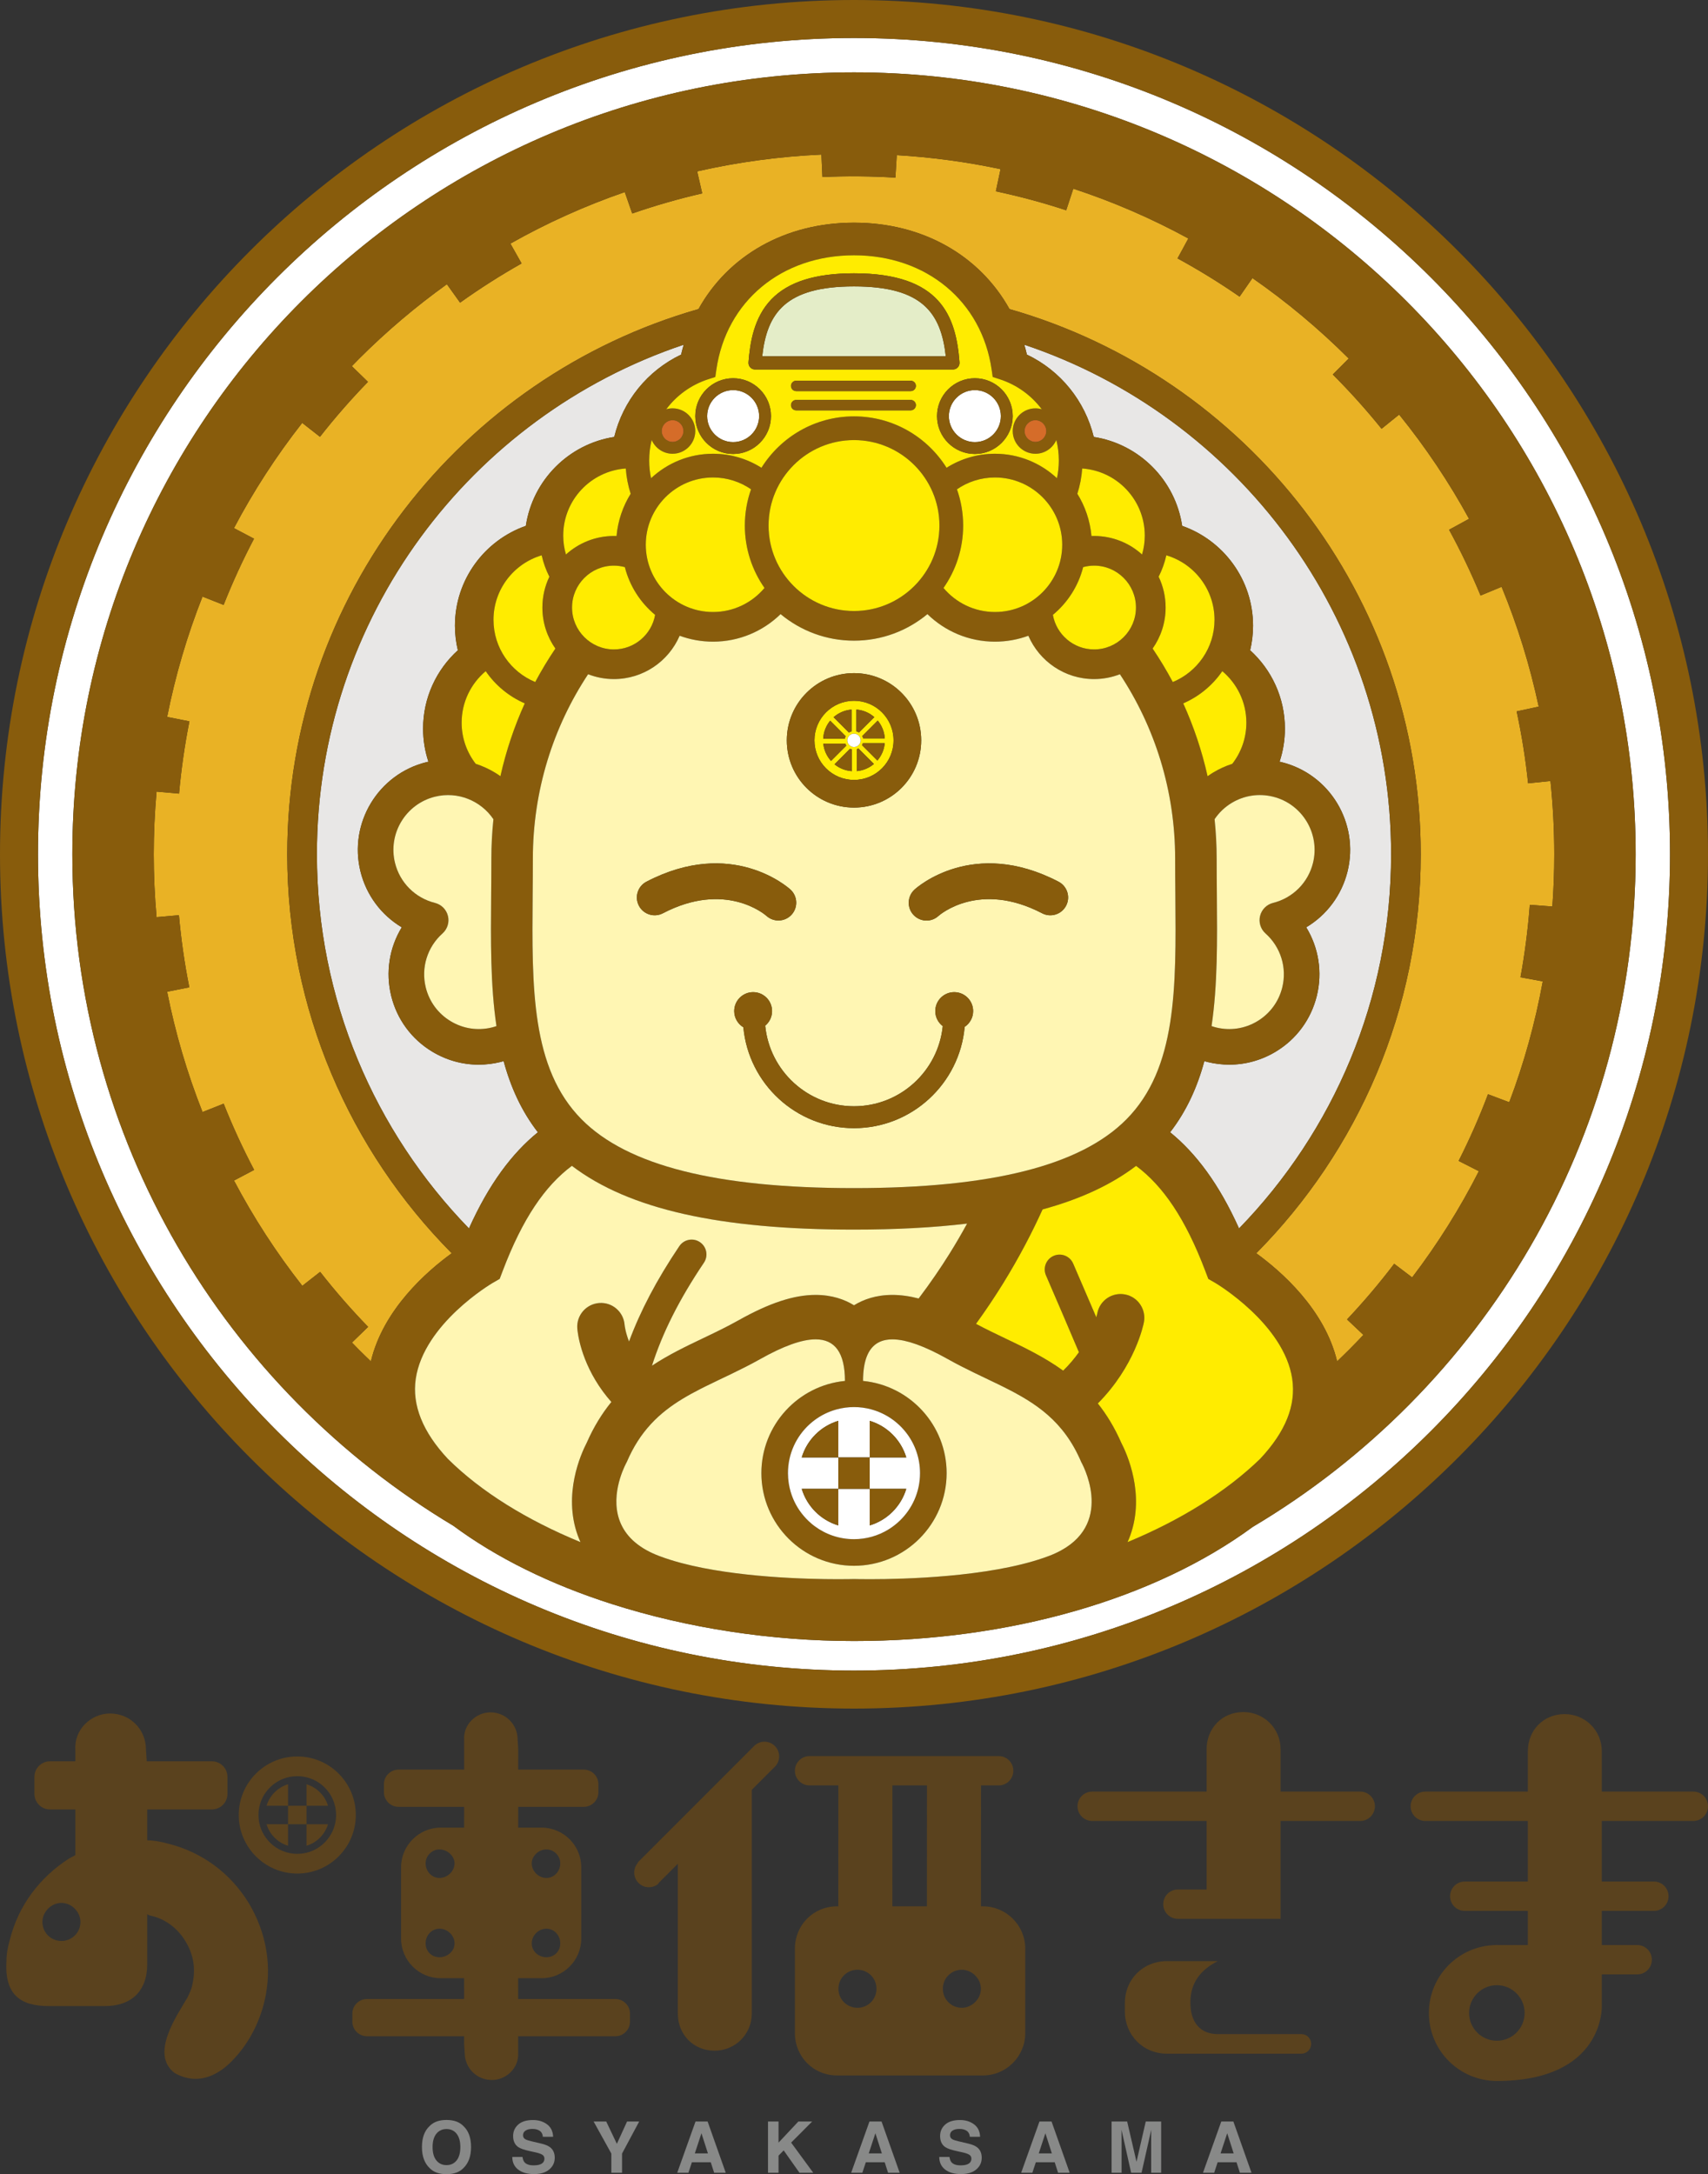 <?xml version="1.0" encoding="UTF-8"?><svg id="_レイヤー_2" xmlns="http://www.w3.org/2000/svg" viewBox="0 0 385.517 490.574"><rect x="0" y="0" width="385.517" height="490.574" fill="#333333" stroke="none"/><defs><style>.cls-1{fill:#ffec00;}.cls-1,.cls-2,.cls-3,.cls-4,.cls-5,.cls-6,.cls-7,.cls-8,.cls-9,.cls-10{stroke-width:0px;}.cls-2{fill:#e8e7e6;}.cls-3{fill:#885c0c;}.cls-4{fill:#d56c29;}.cls-5{fill:#e4edc8;}.cls-6{fill:#fff6b3;}.cls-7{fill:#5a421e;}.cls-8{fill:#888988;}.cls-9{fill:#e9b225;}.cls-10{fill:#fff;}</style></defs><g id="_レイヤー_1-2"><path class="cls-8" d="M100.784,478.34c-1.652,0-2.915.449-3.788,1.349-1.171,1.062-1.757,2.651-1.757,4.768,0,2.076.586,3.665,1.757,4.768.873.899,2.136,1.349,3.788,1.349s2.915-.45,3.788-1.349c1.166-1.103,1.749-2.693,1.749-4.768,0-2.117-.583-3.707-1.749-4.768-.873-.899-2.136-1.349-3.788-1.349ZM103.063,487.469c-.562.705-1.322,1.058-2.278,1.058s-1.72-.353-2.29-1.058c-.57-.706-.855-1.71-.855-3.012s.285-2.306.855-3.012c.57-.706,1.333-1.058,2.29-1.058s1.716.354,2.278,1.062c.562.709.843,1.711.843,3.008,0,1.302-.281,2.306-.843,3.012Z"/><path class="cls-8" d="M122.18,483.673l-2.029-.479c-.783-.183-1.294-.342-1.536-.478-.375-.204-.563-.513-.563-.926,0-.449.19-.8.571-1.051.38-.251.89-.376,1.528-.376.573,0,1.053.096,1.439.29.579.293.89.787.933,1.482h2.321c-.042-1.229-.499-2.166-1.369-2.812-.871-.645-1.923-.968-3.156-.968-1.477,0-2.596.343-3.358,1.027-.762.685-1.143,1.545-1.143,2.58,0,1.135.389,1.968,1.168,2.502.46.319,1.305.614,2.535.886l1.251.275c.733.157,1.267.337,1.605.541.337.209.506.504.506.886,0,.654-.344,1.101-1.033,1.341-.363.126-.835.188-1.417.188-.971,0-1.658-.238-2.058-.713-.219-.262-.366-.657-.44-1.185h-2.306c0,1.203.436,2.148,1.308,2.835.872.688,2.069,1.032,3.591,1.032,1.49,0,2.644-.349,3.46-1.047.816-.698,1.225-1.575,1.225-2.631,0-1.03-.345-1.816-1.034-2.36-.444-.35-1.11-.63-2-.839Z"/><polygon class="cls-8" points="139.235 483.727 136.835 478.693 133.989 478.693 137.988 485.918 137.988 490.252 140.404 490.252 140.404 485.918 144.27 478.693 141.533 478.693 139.235 483.727"/><path class="cls-8" d="M156.986,478.693l-4.126,11.559h2.526l.784-2.376h4.257l.763,2.376h2.619l-4.09-11.559h-2.733ZM156.827,485.884l1.5-4.548,1.46,4.548h-2.961Z"/><polygon class="cls-8" points="183.313 478.693 180.191 478.693 175.725 483.456 175.725 478.693 173.349 478.693 173.349 490.252 175.725 490.252 175.725 486.386 176.889 485.207 180.45 490.252 183.556 490.252 178.569 483.447 183.313 478.693"/><path class="cls-8" d="M196.245,478.693l-4.126,11.559h2.526l.784-2.376h4.257l.763,2.376h2.619l-4.09-11.559h-2.733ZM196.086,485.884l1.5-4.548,1.46,4.548h-2.961Z"/><path class="cls-8" d="M218.555,483.673l-2.029-.479c-.783-.183-1.294-.342-1.536-.478-.375-.204-.563-.513-.563-.926,0-.449.19-.8.571-1.051.38-.251.89-.376,1.528-.376.573,0,1.053.096,1.439.29.579.293.89.787.933,1.482h2.321c-.042-1.229-.499-2.166-1.369-2.812-.871-.645-1.923-.968-3.156-.968-1.477,0-2.596.343-3.358,1.027-.762.685-1.143,1.545-1.143,2.58,0,1.135.389,1.968,1.168,2.502.46.319,1.305.614,2.535.886l1.251.275c.733.157,1.267.337,1.605.541.337.209.506.504.506.886,0,.654-.344,1.101-1.033,1.341-.363.126-.835.188-1.417.188-.971,0-1.658-.238-2.058-.713-.219-.262-.366-.657-.44-1.185h-2.306c0,1.203.436,2.148,1.308,2.835.872.688,2.069,1.032,3.591,1.032,1.49,0,2.644-.349,3.46-1.047.816-.698,1.225-1.575,1.225-2.631,0-1.03-.345-1.816-1.034-2.36-.444-.35-1.11-.63-2-.839Z"/><path class="cls-8" d="M234.617,478.693l-4.126,11.559h2.526l.784-2.376h4.257l.763,2.376h2.619l-4.09-11.559h-2.733ZM234.458,485.884l1.5-4.548,1.46,4.548h-2.961Z"/><path class="cls-8" d="M256.521,487.782l-2.104-9.089h-3.515v11.559h2.251v-7.819c0-.225-.003-.539-.008-.945-.005-.405-.008-.717-.008-.937l2.175,9.701h2.348l2.191-9.701c0,.22-.003.532-.008.937-.005.406-.008.72-.008.945v7.819h2.251v-11.559h-3.476l-2.088,9.089Z"/><path class="cls-8" d="M275.656,478.693l-4.126,11.559h2.526l.784-2.376h4.257l.763,2.376h2.619l-4.09-11.559h-2.733ZM275.497,485.884l1.5-4.548,1.46,4.548h-2.961Z"/><path class="cls-7" d="M38,416.011c-1.717-.476-3.339-.763-4.77-.763v-6.971h14.591c1.944,0,3.52-1.576,3.52-3.52v-3.823c0-1.944-1.576-3.52-3.52-3.52h-14.699l-.178-2.678c0-4.484-3.529-8.109-8.109-8.109-4.293,0-8.109,3.625-7.823,8.109v2.678h-5.723c-1.944,0-3.52,1.576-3.52,3.52v3.823c0,1.944,1.576,3.52,3.52,3.52h5.723v10.31c-.477.286-.954.477-1.431.763-6.678,4.293-11.448,10.685-13.356,18.317-.477,1.717-.763,3.148-.763,4.77-.477,7.632,3.149,10.207,9.54,10.207h12.688c5.915,0,9.54-3.339,9.54-9.445v-11.257c.191,0,.477.286.668.286,3.34.668,6.201,2.862,7.919,5.724,1.908,3.053,2.385,6.392,1.622,9.731-.19,1.145-.668,2.099-1.144,3.053-2.385,4.102-8.477,12.746-2.882,17.009,5.683,3.197,10.514-.027,13.376-3.175,3.339-3.53,5.724-8.109,6.868-12.879,1.909-7.824.477-15.647-3.529-22.325-4.102-6.678-10.494-11.448-18.127-13.357ZM13.863,437.954c-2.385,0-4.293-1.908-4.293-4.294,0-2.194,1.908-4.293,4.293-4.293s4.294,2.099,4.294,4.293c0,2.385-1.909,4.294-4.294,4.294Z"/><path class="cls-7" d="M67.099,396.319c-7.285,0-13.212,5.927-13.212,13.212s5.927,13.212,13.212,13.212,13.212-5.927,13.212-13.212-5.927-13.212-13.212-13.212ZM74.236,414.6c-.27.379-.565.738-.891,1.07-.018.018-.033.039-.051.057-.396.396-.83.755-1.297,1.07-1.398.945-3.084,1.496-4.898,1.496-1.209,0-2.362-.245-3.41-.688-.524-.222-1.022-.493-1.488-.808-.873-.59-1.629-1.338-2.239-2.196-.105-.148-.204-.299-.299-.454-.239-.385-.457-.783-.636-1.205-.443-1.048-.688-2.2-.688-3.41s.245-2.362.688-3.41c.111-.262.234-.517.369-.766,1.483-2.731,4.377-4.585,7.703-4.585s6.22,1.854,7.703,4.585c.135.248.258.504.369.766.443,1.048.688,2.2.688,3.41s-.245,2.362-.688,3.41c-.178.421-.396.82-.636,1.205-.096.154-.194.306-.299.454Z"/><path class="cls-7" d="M60.163,407.448h4.853v-4.853c-2.324.697-4.156,2.529-4.853,4.853Z"/><path class="cls-7" d="M65.016,416.467v-4.853h-4.853c.697,2.325,2.529,4.156,4.853,4.853Z"/><path class="cls-7" d="M74.035,411.614h-4.853v4.853c2.324-.697,4.156-2.529,4.853-4.853Z"/><path class="cls-7" d="M69.182,402.596v4.853h4.853c-.697-2.324-2.529-4.156-4.853-4.853Z"/><rect class="cls-7" x="65.016" y="407.448" width="4.166" height="4.166"/><path class="cls-7" d="M142.194,456.15v-1.801c0-1.822-1.477-3.3-3.3-3.3h-21.937l.001-4.691h5.298c4.919,0,8.942-4.024,8.942-8.942v-16.095c0-4.918-4.024-8.942-8.942-8.942h-5.292l.001-4.691h14.802c1.822,0,3.3-1.477,3.3-3.3v-1.801c0-1.822-1.477-3.3-3.3-3.3h-14.8l.001-4.748-.135-2.028c0-3.395-2.673-6.14-6.141-6.14-3.251,0-6.141,2.745-5.924,6.14v2.028l-.001,4.748h-14.81c-1.823,0-3.3,1.477-3.3,3.3v1.801c0,1.822,1.477,3.3,3.3,3.3h14.809l-.001,4.691h-5.297c-4.919,0-8.942,4.025-8.942,8.942v16.095c0,4.919,4.024,8.942,8.942,8.942h5.292l-.001,4.691h-21.929c-1.823,0-3.3,1.477-3.3,3.3v1.801c0,1.822,1.477,3.3,3.3,3.3h21.927l-0,1.706.135,2.028c0,3.396,2.672,6.141,6.14,6.141,3.251,0,6.141-2.745,5.924-6.141v-2.028l0-1.706h21.938c1.822,0,3.3-1.477,3.3-3.3ZM123.329,417.296c1.788,0,3.13,1.52,3.13,3.13,0,1.788-1.341,3.309-3.13,3.309s-3.309-1.521-3.309-3.309c0-1.61,1.521-3.13,3.309-3.13ZM123.329,435.181c1.788,0,3.13,1.52,3.13,3.308,0,1.788-1.341,3.13-3.13,3.13s-3.309-1.342-3.309-3.13c0-1.788,1.521-3.308,3.309-3.308ZM99.199,441.619c-1.789,0-3.13-1.342-3.13-3.13,0-1.788,1.341-3.308,3.13-3.308,1.788,0,3.398,1.52,3.398,3.308,0,1.788-1.61,3.13-3.398,3.13ZM99.199,423.735c-1.789,0-3.13-1.521-3.13-3.309,0-1.61,1.341-3.13,3.13-3.13,1.788,0,3.398,1.52,3.398,3.13,0,1.788-1.61,3.309-3.398,3.309Z"/><path class="cls-7" d="M231.415,439.675c0-5.247-4.294-9.54-9.54-9.54h-.459l.01-27.281h3.997c1.823,0,3.3-1.477,3.3-3.3v-.019c0-1.822-1.477-3.3-3.3-3.3h-42.704c-1.823,0-3.3,1.477-3.3,3.3v.019c0,1.822,1.477,3.3,3.3,3.3h6.507l-.01,27.281h-.257c-5.438,0-9.54,4.294-9.54,9.54v19.08c0,5.248,4.102,9.54,9.54,9.54h32.915c5.247,0,9.54-4.292,9.54-9.54v-19.08ZM209.227,402.854l-.01,27.281h-7.801l.01-27.281h7.801ZM193.539,453.032c-2.384,0-4.292-1.909-4.292-4.294s1.908-4.293,4.292-4.293c2.386,0,4.294,1.908,4.294,4.293s-1.908,4.294-4.294,4.294ZM217.105,453.032c-2.386,0-4.294-1.909-4.294-4.294s1.908-4.293,4.294-4.293c2.195,0,4.292,1.908,4.292,4.293s-2.097,4.294-4.292,4.294Z"/><path class="cls-7" d="M174.899,398.634c1.289-1.289,1.289-3.378,0-4.666l-.013-.014c-1.289-1.289-3.378-1.289-4.667,0l-3.793,3.793-22.61,22.61.301-.172c-1.289,1.289-1.289,3.378,0,4.667l.013.013c1.289,1.289,3.378,1.289,4.667,0l-.301.172,4.497-4.497v33.773c0,4.77,3.53,8.394,8.3,8.394,4.579,0,8.395-3.624,8.395-8.394v-50.468l1.417-1.417,3.793-3.793Z"/><path class="cls-7" d="M307.03,404.252h-17.988v-9.557c0-4.77-3.816-8.394-8.395-8.394-4.77,0-8.3,3.624-8.3,8.394v9.557h-25.839c-1.823,0-3.3,1.477-3.3,3.3v.019c0,1.822,1.477,3.3,3.3,3.3h25.839v15.467h-6.488c-1.822,0-3.3,1.477-3.3,3.3v.019c0,1.822,1.477,3.3,3.3,3.3h23.183v-22.086h17.988c1.823,0,3.3-1.477,3.3-3.3v-.019c0-1.822-1.477-3.3-3.3-3.3Z"/><path class="cls-7" d="M293.737,458.965h-18.855c-3.931,0-6.2-2.572-6.2-7.15,0-4.484,2.384-7.41,6.2-9.318h-11.448c-5.534,0-9.54,4.198-9.54,9.445v1.908c0,5.248,4.007,9.54,9.54,9.54h30.303c1.218,0,2.206-.988,2.206-2.206v-.013c0-1.218-.988-2.206-2.206-2.206Z"/><path class="cls-7" d="M382.218,404.252h-20.669v-9.094c0-4.77-3.815-8.395-8.394-8.395-4.77,0-8.3,3.625-8.3,8.395v9.094h-23.159c-1.823,0-3.3,1.477-3.3,3.3v.019c0,1.822,1.477,3.3,3.3,3.3h23.159v13.675h-14.249c-1.823,0-3.3,1.477-3.3,3.3v.019c0,1.822,1.477,3.3,3.3,3.3h14.249v7.709h-6.724c-.091-.002-.179-.016-.27-.016-.11,0-.217.014-.327.016h-.001c-0,0-.001 0-.001 0-8.32.177-15.013,6.963-15.013,15.325,0,8.473,6.869,15.342,15.342,15.342,24.163,0,23.689-16.758,23.689-16.758v-7.291h7.995c1.822,0,3.3-1.477,3.3-3.3v-.019c0-1.822-1.477-3.3-3.3-3.3h-7.995v-7.709h11.76c1.822,0,3.3-1.477,3.3-3.3v-.019c0-1.822-1.477-3.3-3.3-3.3h-11.76v-13.675h20.669c1.822,0,3.3-1.477,3.3-3.3v-.019c0-1.822-1.477-3.3-3.3-3.3ZM337.859,460.466c-3.461,0-6.267-2.806-6.267-6.267s2.806-6.267,6.267-6.267c3.461,0,6.267,2.806,6.267,6.267s-2.806,6.267-6.267,6.267Z"/><path class="cls-2" d="M71.531,192.759c0,32.792,13.093,62.579,34.319,84.424,4.499-10.015,9.703-16.947,15.554-21.702-3.716-4.801-6.147-10.206-7.726-16.052-.235.067-.47.135-.709.194-1.633.403-3.284.602-4.923.602-3.667.001-7.276-.997-10.496-2.941-4.659-2.814-7.944-7.273-9.25-12.558-1.325-5.365-.41-10.92,2.383-15.491-4.601-2.745-7.996-7.234-9.322-12.6-2.694-10.908,3.988-21.974,14.896-24.669.146-.036.292-.064.438-.097-.775-2.35-1.201-4.857-1.201-7.463,0-7.002,3.029-13.309,7.846-17.681-.424-1.778-.655-3.629-.655-5.535,0-10.407,6.695-19.275,16.003-22.538,1.534-10.3,9.669-18.474,19.952-20.064,1.973-8.099,7.466-14.946,15.09-18.581.174-.755.375-1.495.588-2.228-48.061,16.11-82.789,61.563-82.789,114.979Z"/><path class="cls-9" d="M345.293,204.163l5.091.381c.286-3.902.43-7.833.43-11.785,0-5.562-.293-11.079-.857-16.537l-5.048.525c-.565-5.437-1.434-10.9-2.582-16.237l4.978-1.071c-1.981-9.278-4.779-18.32-8.377-27.033l-4.751,1.967c-2.089-5.046-4.478-10.039-7.102-14.84l4.508-2.464c-4.512-8.248-9.782-16.119-15.778-23.526l-3.971,3.203c-3.435-4.259-7.139-8.379-11.008-12.245l3.597-3.599c-6.766-6.755-14.041-12.814-21.731-18.158l-2.905,4.19c-4.495-3.116-9.207-6.019-14.004-8.628l2.444-4.493c-8.308-4.527-16.992-8.29-25.971-11.239l-1.602,4.874c-5.184-1.704-10.527-3.144-15.879-4.282l1.063-5.003c-7.663-1.624-15.487-2.683-23.423-3.158l-.313,5.078c-5.48-.338-11.022-.384-16.472-.137l-.229-5.068c-9.529.434-18.905,1.709-28.043,3.79l1.14,4.969c-5.322,1.221-10.638,2.748-15.801,4.539l-1.678-4.836c-8.934,3.085-17.571,6.967-25.818,11.625l2.526,4.479c-4.761,2.686-9.432,5.661-13.883,8.845l-2.976-4.16c-7.005,5.027-13.655,10.653-19.872,16.871-.535.536-1.057,1.081-1.584,1.623l3.638,3.539c-3.816,3.923-7.46,8.093-10.83,12.396l-4.01-3.14c-5.877,7.488-11.021,15.435-15.406,23.749l4.528,2.384c-2.546,4.835-4.854,9.862-6.86,14.941l-4.764-1.882c-3.463,8.764-6.143,17.843-7.985,27.156l5.027.998c-1.062,5.35-1.849,10.837-2.339,16.306l-5.076-.455c-.412,4.678-.632,9.395-.632,14.147,0,4.765.221,9.496.635,14.186l5.049-.449c.484,5.446,1.27,10.922,2.338,16.275l-5.0.997c1.842,9.311,4.523,18.388,7.986,27.15l4.77-1.891c2.013,5.076,4.327,10.104,6.879,14.943l-4.548,2.398c4.389,8.319,9.539,16.27,15.421,23.762l4.027-3.151c3.371,4.309,7.013,8.483,10.825,12.407l-3.645,3.541c.517.532,1.029,1.067,1.554,1.593.896.896,1.804,1.776,2.718,2.648,2.792-11.761,12.695-20.367,18.249-24.392-22.935-23.131-37.125-54.947-37.125-90.017,0-58.369,39.297-107.732,92.823-123.024,6.7-12.047,19.525-19.496,35.098-19.496s28.398,7.449,35.098,19.496c53.526,15.293,92.822,64.655,92.822,123.024,0,35.07-14.19,66.886-37.125,90.017,5.554,4.025,15.457,12.631,18.249,24.392.914-.872,1.822-1.751,2.718-2.647,1.094-1.094,2.164-2.205,3.221-3.324l-3.696-3.49c3.758-3.979,7.339-8.203,10.644-12.555l4.054,3.078c5.762-7.57,10.796-15.588,15.057-23.972l-4.569-2.318c2.472-4.872,4.704-9.932,6.633-15.041l4.796,1.811c3.329-8.812,5.862-17.934,7.565-27.279l-5.031-.921c.935-5.107,1.621-10.338,2.038-15.548l.062-.799Z"/><path class="cls-2" d="M231.198,77.78c.213.733.414,1.473.588,2.228,7.624,3.634,13.118,10.482,15.09,18.581,10.282,1.59,18.417,9.764,19.952,20.064,9.307,3.262,16.002,12.131,16.002,22.538,0,1.905-.231,3.757-.654,5.534,4.817,4.372,7.846,10.679,7.846,17.681,0,2.606-.426,5.113-1.201,7.463.146.033.292.061.438.097,10.908,2.694,17.591,13.761,14.897,24.669-1.326,5.366-4.721,9.855-9.322,12.6,2.793,4.572,3.709,10.126,2.383,15.492-1.305,5.283-4.59,9.744-9.249,12.557-3.22,1.944-6.83,2.941-10.497,2.941-1.64,0-3.29-.199-4.923-.602-.239-.059-.474-.127-.709-.194-1.579,5.846-4.009,11.251-7.725,16.052,5.851,4.756,11.055,11.688,15.554,21.703,21.226-21.845,34.319-51.632,34.319-84.424,0-53.415-34.727-98.869-82.789-114.979Z"/><path class="cls-10" d="M192.758,8.575C91.199,8.575,8.575,91.2,8.575,192.759s82.624,184.183,184.183,184.183c101.559,0,184.184-82.624,184.184-184.183S294.317,8.575,192.758,8.575ZM282.756,344.527c-22.133,16.27-54.77,25.747-89.998,25.747-18.621,0-37.497-2.879-54.588-8.326-13.938-4.442-26.121-10.468-35.844-17.678-51.507-30.809-85.999-87.129-85.999-151.511C16.328,95.319,95.319,16.328,192.759,16.328c97.44,0,176.431,78.991,176.431,176.431,0,64.563-34.686,121.016-86.433,151.768Z"/><path class="cls-3" d="M192.759,16.328C95.319,16.328,16.328,95.319,16.328,192.759c0,64.383,34.492,120.702,85.999,151.511,9.722,7.211,21.905,13.237,35.844,17.678,17.091,5.447,35.968,8.326,54.588,8.326,35.228,0,67.865-9.477,89.998-25.747,51.747-30.752,86.433-87.205,86.433-151.768,0-97.44-78.991-176.431-176.431-176.431ZM93.838,311.142c1.82-12.482,17.147-21.534,17.293-21.619l1.654-.954.677-1.785c4.482-11.815,9.54-19.189,15.623-23.723,12.857,9.787,33.331,14.385,63.674,14.385,9.442,0,17.924-.447,25.524-1.354-1.208,2.211-2.528,4.486-3.981,6.813-1.987,3.181-4.297,6.57-6.953,10.085-2.094-.543-4.054-.809-5.924-.809-3.706,0-6.553,1.038-8.666,2.339-2.112-1.301-4.959-2.339-8.664-2.339-4.913-.001-10.449,1.824-17.421,5.741-2.669,1.5-5.408,2.806-8.056,4.068-3.745,1.785-7.685,3.667-11.46,6.163,2.356-7.376,6.099-14.887,11.726-23.236,1.033-1.532.628-3.612-.904-4.644-1.532-1.034-3.612-.629-4.645.905-5.138,7.623-8.814,14.662-11.356,21.52-.804-2.07-.978-3.548-1.002-3.783-.238-2.925-2.794-5.128-5.722-4.904-2.949.213-5.167,2.777-4.954,5.726.052.724.661,7.279,5.811,14.281.599.814,1.228,1.584,1.879,2.322-2.085,2.563-3.969,5.572-5.549,9.177-1.335,2.573-5.383,11.594-2.057,20.89.179.499.391,1.021.631,1.554-12.078-4.964-22.409-11.341-29.925-18.78-5.674-6.064-8.114-12.132-7.253-18.036ZM284.446,329.156c-7.757,7.503-18.033,13.865-29.946,18.803.24-.534.453-1.056.631-1.555,3.326-9.296-.722-18.318-2.057-20.89-1.512-3.45-3.302-6.356-5.28-8.846,8.368-8.42,10.271-17.649,10.398-18.309.557-2.904-1.342-5.728-4.246-6.285-2.904-.554-5.705,1.327-6.262,4.231-.019.091-.093.418-.238.913-1.296-3.034-2.99-6.972-5.218-12.114-.734-1.697-2.705-2.475-4.4-1.74-1.696.735-2.475,2.705-1.74,4.4,2.251,5.195,5.48,12.704,7.436,17.349-.96,1.356-2.132,2.766-3.552,4.156-4.252-3.069-8.791-5.237-13.072-7.279-2.17-1.035-4.399-2.105-6.602-3.28,2.29-3.166,4.33-6.229,6.124-9.135,3.669-5.94,6.584-11.575,8.9-16.686,8.581-2.338,15.555-5.599,21.11-9.827,6.083,4.534,11.141,11.908,15.623,23.723l.677,1.785,1.654.954c.154.089,15.461,9.23,17.288,21.585.886,5.991-1.479,11.896-7.228,18.048ZM171.584,306.661c5.189-2.916,9.383-4.456,12.509-4.456,4.342 0,6.614,2.985,6.622,9.379-10.573,1.031-18.863,9.967-18.863,20.806,0,11.528,9.379,20.907,20.907,20.907s20.907-9.379,20.907-20.907c0-10.839-8.291-19.775-18.863-20.806 0-.227-.001-.458.005-.676.003-.12.011-.233.016-.35.01-.244.023-.485.04-.717.01-.13.023-.257.035-.383.02-.21.043-.417.07-.618.017-.125.034-.248.053-.369.031-.197.066-.388.103-.575.022-.109.042-.22.067-.326.046-.203.098-.397.152-.588.004-.015.008-.03.012-.044-0.0 0-.001.001-.001.001.741-2.585,2.216-4.076,4.389-4.556.087-.019.176-.036.266-.052.145-.026.294-.047.445-.065.092-.011.184-.021.278-.029.164-.013.332-.019.502-.023.082-.002.162-.006.245-.006.342.002.698.025,1.065.063.076.008.153.017.231.027.377.046.763.106,1.166.189.037.008.077.018.114.026.387.082.786.184,1.196.299.073.021.144.039.217.06.428.125.869.27,1.321.43.092.033.185.067.278.101.467.171.944.354,1.436.561.026.011.052.023.078.034.48.203.975.426,1.479.662.094.044.186.086.281.131.511.243,1.035.504,1.57.781.104.054.21.11.315.165.558.293,1.124.597,1.708.925,3.929,2.208,7.754,3.923,11.341,5.668.359.175.715.349,1.069.525,7.429,3.69,13.744,7.747,17.695,17.019,0,0,7.627,13.305-4.553,19.958-.406.222-.834.436-1.285.642-.451.206-.925.404-1.423.594-.349.133-.705.261-1.065.387-.079.028-.159.056-.239.083-12.517,4.303-31.357,4.785-39.148,4.785-2.24,0-3.568-.04-3.568-.04,0,0-1.327.04-3.568.04-7.03,0-23.052-.392-35.31-3.629-.076-.02-.153-.04-.229-.06-.382-.102-.76-.208-1.134-.316-.077-.022-.153-.045-.23-.068-.343-.1-.682-.203-1.018-.309-.048-.015-.097-.03-.146-.045-.366-.116-.726-.236-1.082-.359-.079-.027-.158-.055-.237-.083-.36-.126-.717-.254-1.066-.387-.498-.189-.972-.387-1.423-.594-.451-.206-.879-.421-1.285-.642-2.03-1.109-3.51-2.402-4.566-3.788-1.057-1.386-1.69-2.864-2.027-4.343-1.349-5.913,2.041-11.827,2.041-11.827,1.484-3.483,3.304-6.228,5.389-8.496.038-.041.075-.084.113-.125.523-.562,1.062-1.094,1.616-1.601.564-.515,1.143-1.003,1.738-1.469,2.379-1.865,4.997-3.375,7.786-4.798.349-.178.7-.354,1.053-.53,3.891-1.933,8.088-3.765,12.41-6.193ZM207.662,332.391c0,4.241-1.774,8.065-4.618,10.779-.181.172-.366.34-.555.503-.393.339-.803.658-1.23.955-.275.191-.556.375-.844.548h0c-2.238,1.343-4.857,2.117-7.657,2.117-3.344,0-6.431-1.101-8.917-2.961-.191-.143-.379-.291-.563-.442-.027-.023-.053-.047-.08-.07h0c-.249-.209-.49-.427-.725-.651-.172-.165-.341-.333-.505-.506-.157-.164-.309-.332-.458-.504-.397-.457-.769-.934-1.109-1.437-.536-.793-.997-1.64-1.374-2.532-.454-1.075-.784-2.214-.976-3.4-.012-.075-.024-.15-.035-.226-.104-.71-.16-1.436-.16-2.175,0-4.373,1.883-8.306,4.883-11.032.353-.321.721-.625,1.104-.911,1.482-1.109,3.179-1.944,5.015-2.441h0c1.244-.337,2.551-.519,3.902-.519s2.658.183,3.902.519h0c6.338,1.715,11.002,7.504,11.002,14.384ZM99.878,210.62c1.11-.991,1.582-2.514,1.225-3.959-.357-1.445-1.484-2.573-2.928-2.933-4.462-1.111-7.918-4.567-9.017-9.019-1.633-6.609,2.417-13.315,9.026-14.948,5.16-1.276,10.367.923,13.184,5.089-.305,2.929-.465,5.901-.465,8.911,0,2.747-.023,5.462-.047,8.136-.09,10.326-.176,20.384,1.196,29.627-.331.112-.666.217-1.01.302-3.202.79-6.52.288-9.343-1.417-2.823-1.704-4.813-4.407-5.605-7.609-1.099-4.452.349-9.119,3.781-12.181ZM287.333,179.762c6.609,1.632,10.659,8.338,9.026,14.948-1.1,4.452-4.555,7.908-9.017,9.019-1.444.36-2.571,1.488-2.928,2.933-.357,1.445.115,2.968,1.225,3.959,3.432,3.062,4.881,7.729,3.781,12.181-.791,3.202-2.781,5.904-5.604,7.609-2.823,1.706-6.142,2.209-9.343,1.417-.345-.085-.679-.192-1.009-.304,1.372-9.242,1.286-19.299,1.196-29.625-.023-2.674-.047-5.389-.047-8.136,0-3.013-.16-5.989-.466-8.92.989-1.467,2.283-2.721,3.842-3.662,2.824-1.705,6.142-2.207,9.343-1.417ZM104.196,163.067c0-4.662,2.115-8.839,5.433-11.626,2.183,3.18,5.236,5.716,8.814,7.264-2.362,5.214-4.217,10.715-5.494,16.439-.412-.292-.833-.575-1.27-.839-1.372-.829-2.817-1.48-4.306-1.961-1.989-2.567-3.177-5.785-3.177-9.277ZM111.387,139.851c0-6.875,4.597-12.694,10.877-14.554.377,1.699.965,3.319,1.736,4.832-1.009,2.106-1.575,4.463-1.575,6.951,0,3.443,1.087,6.636,2.931,9.259-1.64,2.429-3.163,4.948-4.55,7.553-5.521-2.274-9.419-7.709-9.419-14.041ZM192.759,57.6c16.36,0,28.845,10.37,31.068,25.805l.238,1.65,1.587.515c3.894,1.262,7.158,3.67,9.486,6.774-.454-.132-.932-.207-1.428-.207-2.825,0-5.123,2.298-5.123,5.123s2.298,5.123,5.123,5.123c2.114,0,3.933-1.288,4.715-3.12.369,1.495.565,3.051.565,4.645,0,1.37-.146,2.706-.419,3.995-3.67-3.423-8.589-5.524-13.991-5.524-4.015,0-7.762,1.163-10.93,3.163-4.359-6.958-12.091-11.598-20.89-11.598s-16.531,4.64-20.89,11.598c-3.168-2-6.914-3.163-10.93-3.163-5.403,0-10.321,2.101-13.991,5.524-.273-1.29-.419-2.626-.419-3.996,0-1.594.196-3.151.565-4.646.781,1.832,2.6,3.12,4.715,3.12,2.825,0,5.123-2.298,5.123-5.123s-2.298-5.123-5.123-5.123c-.496,0-.974.075-1.428.207,2.328-3.104,5.591-5.512,9.486-6.774l1.587-.515.238-1.65c2.223-15.435,14.708-25.805,31.068-25.805ZM233.709,94.814c1.351,0,2.446,1.095,2.446,2.446,0,1.351-1.095,2.446-2.446,2.446s-2.446-1.095-2.446-2.446c0-1.351,1.095-2.446,2.446-2.446ZM141.248,105.709c.143,1.974.516,3.884,1.099,5.703-1.75,2.819-2.876,6.062-3.187,9.537-.196-.007-.393-.015-.591-.015-4.163,0-7.962,1.584-10.828,4.18-.398-1.355-.615-2.786-.615-4.268,0-8.014,6.244-14.593,14.122-15.138ZM258.391,120.847c0,1.482-.217,2.913-.615,4.268-2.866-2.596-6.666-4.18-10.829-4.18-.198,0-.394.008-.59.015-.311-3.476-1.437-6.719-3.187-9.538.583-1.819.956-3.729,1.099-5.703,7.878.545,14.122,7.124,14.122,15.138ZM237.649,138.737c3.307-2.737,5.745-6.488,6.832-10.773.788-.213,1.612-.338,2.466-.338,5.213,0,9.453,4.241,9.453,9.453,0,5.213-4.241,9.454-9.453,9.454-4.647,0-8.512-3.372-9.299-7.796ZM224.578,138.092c-4.659,0-8.833-2.112-11.62-5.427,2.793-3.994,4.438-8.848,4.438-14.081,0-2.867-.497-5.619-1.402-8.181,2.443-1.682,5.4-2.669,8.584-2.669,8.37,0,15.179,6.809,15.179,15.179,0,8.369-6.809,15.179-15.179,15.179ZM192.759,137.868c-10.633,0-19.284-8.651-19.284-19.284,0-10.634,8.651-19.285,19.284-19.285s19.284,8.651,19.284,19.285c0,10.633-8.651,19.284-19.284,19.284ZM160.939,138.092c-8.37,0-15.179-6.809-15.179-15.179,0-8.37,6.809-15.179,15.179-15.179,3.184,0,6.14.987,8.584,2.669-.905,2.562-1.402,5.314-1.402,8.181,0,5.233,1.645,10.087,4.438,14.081-2.787,3.315-6.96,5.427-11.62,5.427ZM138.57,146.533c-5.213,0-9.453-4.241-9.453-9.454,0-5.212,4.241-9.453,9.453-9.453.855,0,1.679.124,2.467.338,1.088,4.284,3.525,8.036,6.832,10.772-.787,4.424-4.652,7.797-9.299,7.797ZM260.162,146.339c1.844-2.624,2.931-5.816,2.931-9.259,0-2.487-.566-4.844-1.575-6.95.77-1.513,1.359-3.133,1.736-4.832,6.28,1.86,10.877,7.679,10.877,14.554,0,6.331-3.898,11.767-9.419,14.041-1.387-2.605-2.909-5.124-4.549-7.553ZM275.889,151.441c3.319,2.787,5.434,6.963,5.434,11.626,0,3.491-1.188,6.709-3.177,9.276-1.489.481-2.933,1.133-4.306,1.962-.437.264-.858.547-1.27.839-1.277-5.724-3.132-11.225-5.494-16.439,3.578-1.548,6.631-4.084,8.814-7.264ZM151.809,99.707c-1.351,0-2.446-1.095-2.446-2.446,0-1.351,1.095-2.446,2.446-2.446s2.446,1.095,2.446,2.446c0,1.351-1.095,2.446-2.446,2.446ZM120.226,201.979c.023-2.702.047-5.443.047-8.218,0-15.413,4.602-29.745,12.469-41.629,1.809.703,3.773,1.093,5.828,1.093,6.643,0,12.359-4.033,14.835-9.779,2.35.865,4.888,1.338,7.534,1.338,5.926,0,11.305-2.372,15.248-6.213,4.5,3.738,10.278,5.989,16.571,5.989,6.294,0,12.071-2.251,16.571-5.989,3.943,3.84,9.322,6.213,15.248,6.213,2.646,0,5.184-.473,7.534-1.338,2.475,5.746,8.192,9.779,14.835,9.779,2.055,0,4.019-.39,5.828-1.093,7.867,11.884,12.469,26.216,12.469,41.629,0,2.775.024,5.516.047,8.218.182,20.98.34,39.099-11.054,50.592-10.343,10.434-30.453,15.506-61.478,15.506-31.026,0-51.136-5.072-61.479-15.506-11.394-11.494-11.237-29.612-11.054-50.592ZM279.667,277.183c-4.499-10.015-9.703-16.947-15.554-21.703,3.716-4.801,6.147-10.206,7.725-16.052.235.067.47.135.709.194,1.633.403,3.284.602,4.923.602,3.667,0,7.277-.997,10.497-2.941,4.659-2.814,7.944-7.274,9.249-12.557,1.326-5.366.41-10.92-2.383-15.492,4.601-2.745,7.996-7.234,9.322-12.6,2.694-10.908-3.989-21.974-14.897-24.669-.146-.036-.292-.064-.438-.097.775-2.35,1.201-4.857,1.201-7.463,0-7.002-3.03-13.309-7.846-17.681.424-1.778.654-3.629.654-5.534,0-10.407-6.695-19.275-16.002-22.538-1.535-10.3-9.67-18.474-19.952-20.064-1.973-8.099-7.466-14.946-15.09-18.581-.174-.755-.375-1.495-.588-2.228,48.061,16.11,82.789,61.563,82.789,114.979,0,32.792-13.093,62.579-34.319,84.424ZM153.732,80.008c-7.624,3.634-13.118,10.482-15.09,18.581-10.282,1.59-18.417,9.764-19.952,20.064-9.308,3.262-16.003,12.131-16.003,22.538,0,1.905.231,3.757.655,5.535-4.817,4.372-7.846,10.679-7.846,17.681,0,2.606.425,5.113,1.201,7.463-.146.033-.292.061-.438.097-10.908,2.694-17.591,13.761-14.896,24.669,1.325,5.366,4.721,9.855,9.322,12.6-2.793,4.572-3.709,10.126-2.383,15.491,1.305,5.285,4.59,9.744,9.25,12.558,3.22,1.944,6.829,2.942,10.496,2.941,1.639,0,3.291-.199,4.923-.602.239-.059.474-.127.709-.194,1.579,5.846,4.009,11.251,7.726,16.052-5.851,4.756-11.055,11.688-15.554,21.702-21.226-21.845-34.319-51.632-34.319-84.424,0-53.416,34.727-98.869,82.789-114.979-.213.733-.414,1.473-.588,2.228ZM348.225,221.43c-1.703,9.345-4.236,18.468-7.565,27.279l-4.796-1.811c-1.929,5.108-4.161,10.169-6.633,15.041l4.569,2.318c-4.261,8.384-9.295,16.402-15.057,23.972l-4.054-3.078c-3.305,4.352-6.886,8.576-10.644,12.555l3.696,3.49c-1.057,1.12-2.127,2.231-3.221,3.324-.896.896-1.804,1.775-2.718,2.647-2.792-11.761-12.695-20.367-18.249-24.392,22.935-23.131,37.125-54.947,37.125-90.017,0-58.369-39.296-107.731-92.822-123.024-6.7-12.047-19.525-19.496-35.098-19.496s-28.398,7.449-35.098,19.496c-53.526,15.292-92.823,64.655-92.823,123.024,0,35.07,14.19,66.886,37.125,90.017-5.554,4.025-15.457,12.631-18.249,24.392-.914-.872-1.822-1.752-2.718-2.648-.525-.526-1.037-1.061-1.554-1.593l3.645-3.541c-3.812-3.924-7.454-8.098-10.825-12.407l-4.027,3.151c-5.882-7.492-11.032-15.443-15.421-23.762l4.548-2.398c-2.552-4.839-4.866-9.867-6.879-14.943l-4.77,1.891c-3.463-8.762-6.144-17.84-7.986-27.15l5-.997c-1.068-5.353-1.854-10.829-2.338-16.275l-5.049.449c-.415-4.69-.635-9.421-.635-14.186,0-4.752.22-9.47.632-14.147l5.076.455c.49-5.469,1.277-10.955,2.339-16.306l-5.027-.998c1.842-9.313,4.522-18.392,7.985-27.156l4.764,1.882c2.006-5.079,4.314-10.106,6.86-14.941l-4.528-2.384c4.385-8.314,9.529-16.261,15.406-23.749l4.01,3.14c3.37-4.303,7.014-8.474,10.83-12.396l-3.638-3.539c.527-.542,1.048-1.088,1.584-1.623,6.218-6.218,12.867-11.844,19.872-16.871l2.976,4.16c4.452-3.184,9.123-6.159,13.883-8.845l-2.526-4.479c8.247-4.658,16.884-8.54,25.818-11.625l1.678,4.836c5.163-1.791,10.479-3.318,15.801-4.539l-1.14-4.969c9.138-2.081,18.514-3.356,28.043-3.79l.229,5.068c5.45-.247,10.992-.2,16.472.137l.313-5.078c7.936.475,15.76,1.534,23.423,3.158l-1.063,5.003c5.352,1.138,10.695,2.578,15.879,4.282l1.602-4.874c8.979,2.949,17.664,6.712,25.971,11.239l-2.444,4.493c4.797,2.609,9.508,5.512,14.004,8.628l2.905-4.19c7.69,5.343,14.965,11.403,21.731,18.158l-3.597,3.599c3.869,3.867,7.573,7.987,11.008,12.245l3.971-3.203c5.996,7.407,11.266,15.278,15.778,23.526l-4.508,2.464c2.624,4.801,5.013,9.794,7.102,14.84l4.751-1.967c3.598,8.714,6.396,17.756,8.377,27.033l-4.978,1.071c1.148,5.337,2.017,10.8,2.582,16.237l5.048-.525c.564,5.458.857,10.975.857,16.537,0,3.952-.144,7.883-.43,11.785l-5.091-.381-.062.799c-.417,5.21-1.103,10.441-2.038,15.548l5.031.921Z"/><path class="cls-3" d="M192.758,0C86.471,0,0,86.472,0,192.759s86.471,192.758,192.758,192.758c106.288,0,192.759-86.471,192.759-192.758S299.047,0,192.758,0ZM192.758,376.942c-101.559,0-184.183-82.624-184.183-184.183S91.199,8.575,192.758,8.575c101.559,0,184.184,82.625,184.184,184.184s-82.625,184.183-184.184,184.183Z"/><path class="cls-1" d="M274.386,289.523l-1.654-.954-.677-1.785c-4.482-11.815-9.54-19.189-15.623-23.723-5.554,4.228-12.529,7.489-21.11,9.827-2.316,5.112-5.232,10.746-8.9,16.686-1.795,2.906-3.834,5.969-6.124,9.135,2.204,1.176,4.432,2.246,6.602,3.28,4.282,2.042,8.82,4.209,13.072,7.279,1.42-1.39,2.591-2.8,3.552-4.156-1.956-4.645-5.185-12.154-7.436-17.349-.735-1.695.045-3.666,1.74-4.4,1.695-.735,3.666.044,4.4,1.74,2.228,5.142,3.922,9.08,5.218,12.114.145-.495.219-.822.238-.913.557-2.904,3.358-4.785,6.262-4.231,2.904.557,4.803,3.382,4.246,6.285-.127.66-2.03,9.889-10.398,18.309,1.978,2.49,3.768,5.396,5.28,8.846,1.335,2.573,5.383,11.594,2.057,20.89-.179.499-.391,1.021-.631,1.555,11.912-4.938,22.189-11.3,29.946-18.803,5.749-6.152,8.113-12.056,7.228-18.048-1.827-12.355-17.133-21.496-17.288-21.585Z"/><path class="cls-6" d="M131.017,347.958c-.24-.534-.452-1.055-.631-1.554-3.326-9.296.722-18.318,2.057-20.89,1.58-3.605,3.464-6.614,5.549-9.177-.651-.737-1.28-1.508-1.879-2.322-5.15-7.002-5.758-13.556-5.811-14.281-.213-2.949,2.004-5.513,4.954-5.726,2.928-.224,5.484,1.979,5.722,4.904.023.236.198,1.714,1.002,3.783,2.542-6.858,6.218-13.897,11.356-21.52,1.033-1.533,3.113-1.938,4.645-.905,1.532,1.033,1.937,3.113.904,4.644-5.627,8.349-9.37,15.86-11.726,23.236,3.774-2.496,7.715-4.377,11.46-6.163,2.648-1.263,5.386-2.568,8.056-4.068,6.972-3.917,12.507-5.741,17.421-5.741,3.705 0,6.552,1.038,8.664,2.339,2.113-1.301,4.96-2.339,8.666-2.339,1.869,0,3.83.266,5.924.809,2.656-3.515,4.966-6.904,6.953-10.085,1.454-2.327,2.773-4.602,3.981-6.813-7.599.907-16.082,1.354-25.524,1.354-30.343,0-50.817-4.598-63.674-14.385-6.083,4.535-11.141,11.908-15.623,23.723l-.677,1.785-1.654.954c-.146.085-15.473,9.137-17.293,21.619-.861,5.904,1.579,11.972,7.253,18.036,7.516,7.44,17.847,13.816,29.925,18.78Z"/><path class="cls-1" d="M272.569,175.144c.412-.292.833-.575,1.27-.839,1.373-.829,2.817-1.481,4.306-1.962,1.989-2.567,3.177-5.785,3.177-9.276,0-4.663-2.115-8.839-5.434-11.626-2.183,3.18-5.236,5.716-8.814,7.264,2.362,5.214,4.217,10.715,5.494,16.439Z"/><path class="cls-1" d="M112.949,175.144c1.277-5.724,3.132-11.225,5.494-16.439-3.578-1.548-6.631-4.084-8.814-7.264-3.319,2.787-5.433,6.963-5.433,11.626,0,3.492,1.188,6.709,3.177,9.277,1.488.481,2.933,1.132,4.306,1.961.437.264.858.547,1.27.839Z"/><path class="cls-6" d="M274.148,184.841c.305,2.932.466,5.907.466,8.92,0,2.747.023,5.462.047,8.136.09,10.326.176,20.383-1.196,29.625.331.112.664.219,1.009.304,3.201.791,6.52.289,9.343-1.417,2.823-1.704,4.813-4.407,5.604-7.609,1.1-4.452-.349-9.119-3.781-12.181-1.11-.991-1.582-2.514-1.225-3.959.357-1.445,1.484-2.574,2.928-2.933,4.462-1.111,7.917-4.567,9.017-9.019,1.632-6.609-2.417-13.315-9.026-14.948-3.201-.79-6.519-.288-9.343,1.417-1.559.941-2.853,2.196-3.842,3.662Z"/><path class="cls-6" d="M101.701,230.409c2.823,1.705,6.141,2.207,9.343,1.417.344-.085.678-.19,1.01-.302-1.372-9.242-1.286-19.301-1.196-29.627.023-2.674.047-5.389.047-8.136,0-3.01.16-5.982.465-8.911-2.818-4.166-8.025-6.365-13.184-5.089-6.609,1.633-10.659,8.338-9.026,14.948,1.099,4.452,4.555,7.908,9.017,9.019,1.444.36,2.571,1.488,2.928,2.933.357,1.445-.115,2.969-1.225,3.959-3.432,3.062-4.881,7.729-3.781,12.181.791,3.202,2.781,5.904,5.605,7.609Z"/><path class="cls-1" d="M264.712,153.892c5.521-2.274,9.419-7.709,9.419-14.041,0-6.875-4.596-12.694-10.877-14.554-.377,1.699-.965,3.319-1.736,4.832,1.009,2.106,1.575,4.463,1.575,6.95,0,3.443-1.087,6.636-2.931,9.259,1.64,2.429,3.163,4.948,4.549,7.553Z"/><path class="cls-1" d="M120.806,153.892c1.387-2.605,2.909-5.124,4.55-7.553-1.844-2.624-2.931-5.816-2.931-9.259,0-2.487.566-4.844,1.575-6.951-.77-1.513-1.358-3.133-1.736-4.832-6.28,1.86-10.877,7.679-10.877,14.554,0,6.331,3.898,11.767,9.419,14.041Z"/><path class="cls-1" d="M192.759,175.979c4.932,0,8.93-3.998,8.93-8.93,0-4.932-3.998-8.93-8.93-8.93s-8.93,3.998-8.93,8.93c0,4.932,3.998,8.93,8.93,8.93ZM190.787,167.781c.061.164.136.32.233.462l-3.449,3.449c-.952-1.062-1.587-2.414-1.743-3.911h4.959ZM191.256,167.05c0-.83.673-1.503,1.503-1.503s1.503.673,1.503,1.503c0,.83-.673,1.503-1.503,1.503s-1.503-.673-1.503-1.503ZM193.882,165.27c-.178-.112-.374-.195-.582-.251v-4.912c1.544.119,2.944.74,4.043,1.702l-3.461,3.461ZM192.203,165.024c-.214.059-.417.144-.598.263l-3.455-3.455c1.099-.971,2.503-1.6,4.053-1.723v4.915ZM191.863,168.953c.133.063.272.113.419.147v4.895c-1.481-.101-2.836-.658-3.92-1.541l3.502-3.502ZM193.379,169.056c.137-.042.266-.097.389-.165l3.483,3.483c-1.065.9-2.403,1.484-3.872,1.614v-4.932ZM198.03,171.601l-3.469-3.469c.081-.134.144-.278.194-.429h4.94c-.138,1.485-.743,2.831-1.665,3.898ZM199.705,166.606h-4.886c-.04-.186-.111-.359-.197-.523l3.491-3.491c.918,1.102,1.496,2.492,1.592,4.014ZM187.382,162.616l3.496,3.497c-.089.178-.156.369-.192.572h-4.878c.08-1.541.652-2.952,1.574-4.068Z"/><path class="cls-6" d="M131.28,252.572c10.343,10.433,30.453,15.506,61.479,15.506,31.025,0,51.135-5.072,61.478-15.506,11.394-11.494,11.237-29.612,11.054-50.592-.023-2.702-.047-5.443-.047-8.218,0-15.413-4.602-29.745-12.469-41.629-1.809.703-3.773,1.093-5.828,1.093-6.643,0-12.359-4.033-14.835-9.779-2.35.865-4.888,1.338-7.534,1.338-5.926,0-11.305-2.372-15.248-6.213-4.501,3.738-10.277,5.989-16.571,5.989-6.294,0-12.071-2.251-16.571-5.989-3.943,3.84-9.323,6.213-15.248,6.213-2.646,0-5.184-.473-7.534-1.338-2.475,5.746-8.192,9.779-14.835,9.779-2.055,0-4.019-.39-5.828-1.093-7.867,11.884-12.469,26.216-12.469,41.629,0,2.775-.024,5.516-.047,8.218-.182,20.98-.34,39.099,11.054,50.592ZM192.759,249.612c10.409,0,19-7.939,20.034-18.08-1.023-.78-1.686-2.008-1.686-3.394,0-2.359,1.913-4.272,4.272-4.272,2.359,0,4.272,1.912,4.272,4.272,0,1.488-.761,2.796-1.915,3.561-1.131,12.79-11.898,22.855-24.977,22.855-13.048,0-23.796-10.016-24.97-22.762-1.237-.748-2.067-2.102-2.067-3.654,0-2.359,1.913-4.272,4.272-4.272,2.359,0,4.272,1.912,4.272,4.272,0,1.324-.602,2.507-1.548,3.29.987,10.191,9.598,18.184,20.042,18.184ZM238.928,198.945c1.966,1.026,2.729,3.451,1.703,5.417-1.026,1.966-3.452,2.728-5.417,1.703-14.116-7.363-23.021.272-23.392.601-.768.703-1.732,1.049-2.693,1.049-1.087,0-2.172-.442-2.967-1.31-1.498-1.635-1.373-4.187.262-5.685.532-.487,13.25-11.817,32.504-1.775ZM192.759,151.882c8.377,0,15.168,6.791,15.168,15.168,0,8.377-6.791,15.168-15.168,15.168-8.377,0-15.168-6.791-15.168-15.168,0-8.377,6.791-15.168,15.168-15.168ZM178.413,200.72c1.635,1.498,1.747,4.038.249,5.674-.792.864-1.875,1.303-2.962,1.303-.96,0-1.922-.342-2.689-1.034-.429-.376-9.32-7.936-23.388-.597-1.966,1.026-4.391.263-5.417-1.703s-.263-4.391,1.703-5.417c19.252-10.042,31.971,1.288,32.504,1.775Z"/><path class="cls-1" d="M243.17,111.412c1.75,2.819,2.876,6.062,3.187,9.538.196-.007.392-.015.59-.015,4.163,0,7.963,1.584,10.829,4.18.398-1.355.615-2.786.615-4.268,0-8.014-6.244-14.593-14.122-15.138-.143,1.974-.516,3.884-1.099,5.703Z"/><path class="cls-1" d="M127.126,120.847c0,1.482.217,2.913.615,4.268,2.866-2.596,6.666-4.18,10.828-4.18.198,0,.394.008.591.015.311-3.475,1.437-6.719,3.187-9.537-.583-1.819-.956-3.729-1.099-5.703-7.878.545-14.122,7.124-14.122,15.138Z"/><circle class="cls-4" cx="233.709" cy="97.261" r="2.446"/><path class="cls-1" d="M159.866,85.57c-3.894,1.262-7.158,3.67-9.486,6.774.454-.132.932-.207,1.428-.207,2.825,0,5.123,2.298,5.123,5.123s-2.298,5.123-5.123,5.123c-2.115,0-3.933-1.288-4.715-3.12-.369,1.495-.565,3.052-.565,4.646,0,1.37.146,2.706.419,3.996,3.67-3.423,8.589-5.524,13.991-5.524,4.015,0,7.762,1.163,10.93,3.163,4.359-6.958,12.091-11.598,20.89-11.598s16.531,4.64,20.89,11.598c3.168-2,6.914-3.163,10.93-3.163,5.403,0,10.321,2.101,13.991,5.524.273-1.29.419-2.626.419-3.995,0-1.594-.196-3.151-.565-4.645-.781,1.832-2.6,3.12-4.715,3.12-2.825,0-5.123-2.298-5.123-5.123s2.298-5.123,5.123-5.123c.496,0,.974.074,1.428.207-2.328-3.104-5.591-5.512-9.486-6.774l-1.587-.515-.238-1.65c-2.223-15.435-14.708-25.805-31.068-25.805-16.36,0-28.845,10.37-31.068,25.805l-.238,1.65-1.587.515ZM179.708,90.248h25.847c.645,0,1.168.523,1.168,1.168,0,.645-.523,1.168-1.168,1.168h-25.847c-.645,0-1.168-.523-1.168-1.168,0-.645.523-1.168,1.168-1.168ZM178.54,87.076c0-.645.523-1.168,1.168-1.168h25.847c.645,0,1.168.523,1.168,1.168s-.523,1.168-1.168,1.168h-25.847c-.645,0-1.168-.523-1.168-1.168ZM228.583,93.891c0,4.711-3.833,8.543-8.543,8.543s-8.543-3.832-8.543-8.543,3.832-8.543,8.543-8.543,8.543,3.832,8.543,8.543ZM192.758,61.665c19.587,0,23.022,9.665,23.817,20.11.031.41-.11.815-.39,1.118s-.673.474-1.085.474h-44.683c-.412,0-.805-.172-1.085-.474s-.421-.707-.39-1.118c.341-4.476,1.233-10.136,5.142-14.21,3.81-3.97,9.919-5.901,18.675-5.901ZM165.477,85.348c4.711,0,8.543,3.832,8.543,8.543s-3.832,8.543-8.543,8.543-8.543-3.832-8.543-8.543,3.833-8.543,8.543-8.543Z"/><path class="cls-5" d="M192.758,64.625c-15.453,0-19.637,5.995-20.718,15.783h41.438c-1.082-9.789-5.266-15.783-20.719-15.783Z"/><path class="cls-3" d="M168.942,81.776c-.031.41.11.815.39,1.118s.673.474,1.085.474h44.683c.412,0,.805-.172,1.085-.474s.421-.707.39-1.118c-.795-10.445-4.23-20.11-23.817-20.11-8.756,0-14.864,1.93-18.675,5.901-3.909,4.074-4.801,9.734-5.142,14.21ZM213.478,80.408h-41.438c1.082-9.789,5.266-15.783,20.718-15.783,15.453,0,19.637,5.995,20.719,15.783Z"/><path class="cls-10" d="M159.611,93.891c0,3.234,2.632,5.866,5.866,5.866,3.234,0,5.866-2.632,5.866-5.866s-2.632-5.866-5.866-5.866c-3.235,0-5.866,2.632-5.866,5.866Z"/><path class="cls-3" d="M156.934,93.891c0,4.711,3.833,8.543,8.543,8.543s8.543-3.832,8.543-8.543-3.832-8.543-8.543-8.543-8.543,3.832-8.543,8.543ZM171.343,93.891c0,3.234-2.632,5.866-5.866,5.866-3.235,0-5.866-2.632-5.866-5.866s2.632-5.866,5.866-5.866c3.234,0,5.866,2.632,5.866,5.866Z"/><path class="cls-10" d="M220.04,88.025c-3.234,0-5.866,2.632-5.866,5.866s2.632,5.866,5.866,5.866c3.235,0,5.866-2.632,5.866-5.866s-2.632-5.866-5.866-5.866Z"/><path class="cls-3" d="M220.04,85.348c-4.711,0-8.543,3.832-8.543,8.543s3.832,8.543,8.543,8.543,8.543-3.832,8.543-8.543-3.833-8.543-8.543-8.543ZM220.04,99.758c-3.234,0-5.866-2.632-5.866-5.866s2.632-5.866,5.866-5.866c3.235,0,5.866,2.632,5.866,5.866s-2.632,5.866-5.866,5.866Z"/><circle class="cls-4" cx="151.809" cy="97.261" r="2.446"/><path class="cls-1" d="M246.947,146.533c5.213,0,9.453-4.241,9.453-9.454,0-5.212-4.241-9.453-9.453-9.453-.854,0-1.679.124-2.466.338-1.088,4.284-3.525,8.036-6.832,10.773.787,4.424,4.652,7.796,9.299,7.796Z"/><path class="cls-1" d="M239.758,122.914c0-8.37-6.809-15.179-15.179-15.179-3.184,0-6.14.987-8.584,2.669.905,2.562,1.402,5.314,1.402,8.181,0,5.233-1.645,10.087-4.438,14.081,2.787,3.315,6.96,5.427,11.62,5.427,8.37,0,15.179-6.809,15.179-15.179Z"/><path class="cls-1" d="M147.869,138.737c-3.307-2.737-5.744-6.488-6.832-10.772-.788-.213-1.612-.338-2.467-.338-5.213,0-9.453,4.241-9.453,9.453,0,5.213,4.241,9.454,9.453,9.454,4.647,0,8.512-3.372,9.299-7.797Z"/><path class="cls-1" d="M168.121,118.584c0-2.867.497-5.62,1.402-8.181-2.443-1.682-5.4-2.669-8.584-2.669-8.37,0-15.179,6.809-15.179,15.179,0,8.369,6.809,15.179,15.179,15.179,4.659,0,8.833-2.112,11.62-5.427-2.793-3.995-4.438-8.848-4.438-14.081Z"/><path class="cls-1" d="M212.043,118.584c0-10.634-8.651-19.285-19.284-19.285s-19.284,8.651-19.284,19.285c0,10.633,8.651,19.284,19.284,19.284s19.284-8.651,19.284-19.284Z"/><path class="cls-6" d="M159.174,312.855c-.354.176-.705.352-1.053.53-2.788,1.423-5.407,2.933-7.786,4.798-.595.466-1.174.954-1.738,1.469-.555.507-1.094,1.039-1.616,1.601-.038.041-.075.083-.113.125-2.085,2.268-3.905,5.013-5.389,8.496,0,0-3.39,5.914-2.041,11.827.337,1.478.971,2.957,2.027,4.343,1.057,1.386,2.536,2.679,4.566,3.788.406.222.834.436,1.285.642.451.206.925.404,1.423.594.349.133.706.261,1.066.387.079.028.158.055.237.083.356.122.716.242,1.082.359.048.015.097.03.146.045.335.106.675.208,1.018.309.077.022.153.045.23.068.374.108.752.213,1.134.316.076.02.153.04.229.06,12.258,3.237,28.28,3.629,35.31,3.629,2.241,0,3.568-.04,3.568-.04,0,0,1.328.04,3.568.04,7.791,0,26.631-.481,39.148-4.785.08-.028.159-.055.239-.083.36-.126.716-.254,1.065-.387.498-.189.972-.387,1.423-.594.451-.206.879-.421,1.285-.642,12.179-6.653,4.553-19.958,4.553-19.958-3.951-9.273-10.267-13.329-17.695-17.019-.354-.176-.71-.351-1.069-.525-3.587-1.746-7.412-3.461-11.341-5.668-.583-.328-1.15-.632-1.708-.925-.105-.055-.211-.111-.315-.165-.535-.277-1.059-.537-1.57-.781-.094-.045-.187-.087-.281-.131-.504-.236-.999-.459-1.479-.662-.026-.011-.052-.023-.078-.034-.493-.206-.969-.39-1.436-.561-.093-.034-.186-.068-.278-.101-.452-.16-.893-.304-1.321-.43-.073-.021-.144-.04-.217-.06-.41-.115-.809-.217-1.196-.299-.038-.008-.077-.018-.114-.026-.403-.083-.789-.143-1.166-.189-.077-.009-.155-.019-.231-.027-.367-.038-.723-.061-1.065-.063-.083-0-.163.004-.245.006-.17.004-.339.01-.502.023-.094.007-.186.018-.278.029-.151.017-.299.039-.445.065-.09.016-.179.033-.266.052-2.173.48-3.648,1.971-4.389,4.556 0-0.0.001-.001.001-.001-.004.015-.008.03-.012.044-.054.191-.106.385-.152.588-.024.106-.045.217-.067.326-.037.187-.072.378-.103.575-.019.121-.037.244-.053.369-.027.201-.05.407-.07.618-.012.127-.025.253-.035.383-.018.233-.03.474-.04.717-.005.117-.012.23-.016.35-.006.219-.004.449-.005.676,10.573,1.031,18.863,9.967,18.863,20.806,0,11.528-9.379,20.907-20.907,20.907s-20.907-9.379-20.907-20.907c0-10.839,8.291-19.775,18.863-20.806-.008-6.394-2.28-9.379-6.622-9.379-3.125-0-7.32,1.54-12.509,4.456-4.322,2.428-8.519,4.261-12.41,6.193Z"/><path class="cls-10" d="M196.66,318.006c-1.244-.337-2.551-.519-3.902-.519s-2.658.183-3.902.519h0c-1.836.497-3.533,1.333-5.015,2.441-.383.286-.751.59-1.104.911-3,2.726-4.883,6.659-4.883,11.032,0,.739.056,1.465.16,2.175.011.076.023.151.035.226.192,1.186.522,2.326.976,3.4.377.892.838,1.739,1.374,2.532.34.503.712.981,1.109,1.437.149.171.302.339.458.504.164.173.333.341.505.506.235.224.476.443.725.651h0c.027.023.053.047.08.07.184.152.372.299.563.442,2.487,1.86,5.573,2.961,8.917,2.961,2.8,0,5.419-.774,7.657-2.117h-0c.288-.173.569-.357.844-.548.427-.297.837-.616,1.23-.955.189-.163.374-.331.555-.503,2.843-2.714,4.618-6.538,4.618-10.779,0-6.881-4.664-12.669-11.002-14.384h0ZM196.302,344.19v-8.256h-7.087v8.256c-3.954-1.186-7.07-4.302-8.256-8.256h8.256v-7.087h-8.256c1.186-3.954,4.302-7.07,8.256-8.256v8.256h7.087v-8.256c3.954,1.186,7.07,4.302,8.256,8.256h-8.256v7.087h8.256c-1.186,3.955-4.302,7.07-8.256,8.256Z"/><path class="cls-3" d="M187.571,171.692l3.449-3.449c-.097-.142-.173-.298-.233-.462h-4.959c.156,1.497.791,2.849,1.743,3.911Z"/><path class="cls-3" d="M192.281,173.995v-4.895c-.147-.034-.286-.085-.419-.147l-3.502,3.502c1.084.883,2.439,1.44,3.92,1.541Z"/><path class="cls-3" d="M191.605,165.287c.181-.119.384-.204.598-.263v-4.915c-1.55.123-2.954.752-4.053,1.723l3.455,3.455Z"/><path class="cls-3" d="M190.686,166.684c.036-.203.103-.393.192-.572l-3.496-3.497c-.922,1.116-1.494,2.527-1.574,4.068h4.878Z"/><path class="cls-3" d="M193.3,160.108v4.912c.208.056.404.139.582.251l3.461-3.461c-1.098-.962-2.499-1.583-4.043-1.702Z"/><path class="cls-3" d="M194.623,166.082c.086.164.157.337.197.523h4.886c-.096-1.522-.674-2.912-1.592-4.014l-3.491,3.491Z"/><path class="cls-3" d="M193.768,168.891c-.123.068-.253.122-.389.165v4.932c1.47-.13,2.807-.714,3.872-1.614l-3.483-3.483Z"/><path class="cls-3" d="M194.755,167.703c-.05.151-.113.295-.194.429l3.469,3.469c.922-1.067,1.527-2.413,1.665-3.898h-4.94Z"/><path class="cls-3" d="M192.759,182.218c8.377,0,15.168-6.791,15.168-15.168,0-8.377-6.791-15.168-15.168-15.168-8.377,0-15.168,6.791-15.168,15.168,0,8.377,6.791,15.168,15.168,15.168ZM192.759,158.12c4.932,0,8.93,3.998,8.93,8.93,0,4.932-3.998,8.93-8.93,8.93s-8.93-3.998-8.93-8.93c0-4.932,3.998-8.93,8.93-8.93Z"/><path class="cls-10" d="M192.759,168.552c.83,0,1.503-.673,1.503-1.503,0-.83-.673-1.503-1.503-1.503s-1.503.673-1.503,1.503c0,.83.673,1.503,1.503,1.503Z"/><path class="cls-3" d="M174.264,228.138c0-2.359-1.912-4.272-4.272-4.272-2.359,0-4.272,1.912-4.272,4.272,0,1.552.83,2.906,2.067,3.654,1.175,12.746,11.923,22.762,24.97,22.762,13.079,0,23.846-10.065,24.977-22.855,1.153-.765,1.915-2.074,1.915-3.561,0-2.359-1.912-4.272-4.272-4.272-2.359,0-4.272,1.912-4.272,4.272,0,1.386.663,2.614,1.686,3.394-1.035,10.141-9.625,18.08-20.034,18.08-10.445,0-19.056-7.993-20.042-18.184.945-.784,1.548-1.966,1.548-3.29Z"/><path class="cls-3" d="M144.206,204.362c1.025,1.966,3.451,2.729,5.417,1.703,14.068-7.338,22.959.221,23.388.597.767.692,1.729,1.034,2.689,1.034,1.087,0,2.17-.439,2.962-1.303,1.498-1.635,1.386-4.176-.249-5.674-.532-.487-13.252-11.817-32.504-1.775-1.966,1.026-2.729,3.451-1.703,5.417Z"/><path class="cls-3" d="M206.162,206.406c.795.868,1.879,1.31,2.967,1.31.962,0,1.926-.346,2.693-1.049.372-.33,9.276-7.964,23.392-.601,1.965,1.025,4.391.263,5.417-1.703,1.025-1.966.263-4.391-1.703-5.417-19.253-10.043-31.972,1.288-32.504,1.775-1.635,1.498-1.76,4.05-.262,5.685Z"/><path class="cls-3" d="M189.215,320.591c-3.954,1.186-7.07,4.302-8.256,8.256h8.256v-8.256Z"/><path class="cls-3" d="M180.959,335.934c1.186,3.955,4.302,7.07,8.256,8.256v-8.256h-8.256Z"/><path class="cls-3" d="M196.302,344.19c3.954-1.186,7.07-4.302,8.256-8.256h-8.256v8.256Z"/><path class="cls-3" d="M204.559,328.847c-1.186-3.954-4.302-7.07-8.256-8.256v8.256h8.256Z"/><rect class="cls-3" x="189.215" y="328.847" width="7.087" height="7.087"/><path class="cls-3" d="M179.708,88.243h25.847c.645,0,1.168-.523,1.168-1.168s-.523-1.168-1.168-1.168h-25.847c-.645,0-1.168.523-1.168,1.168s.523,1.168,1.168,1.168Z"/><path class="cls-3" d="M179.708,92.583h25.847c.645,0,1.168-.523,1.168-1.168,0-.645-.523-1.168-1.168-1.168h-25.847c-.645,0-1.168.523-1.168,1.168,0,.645.523,1.168,1.168,1.168Z"/></g></svg>